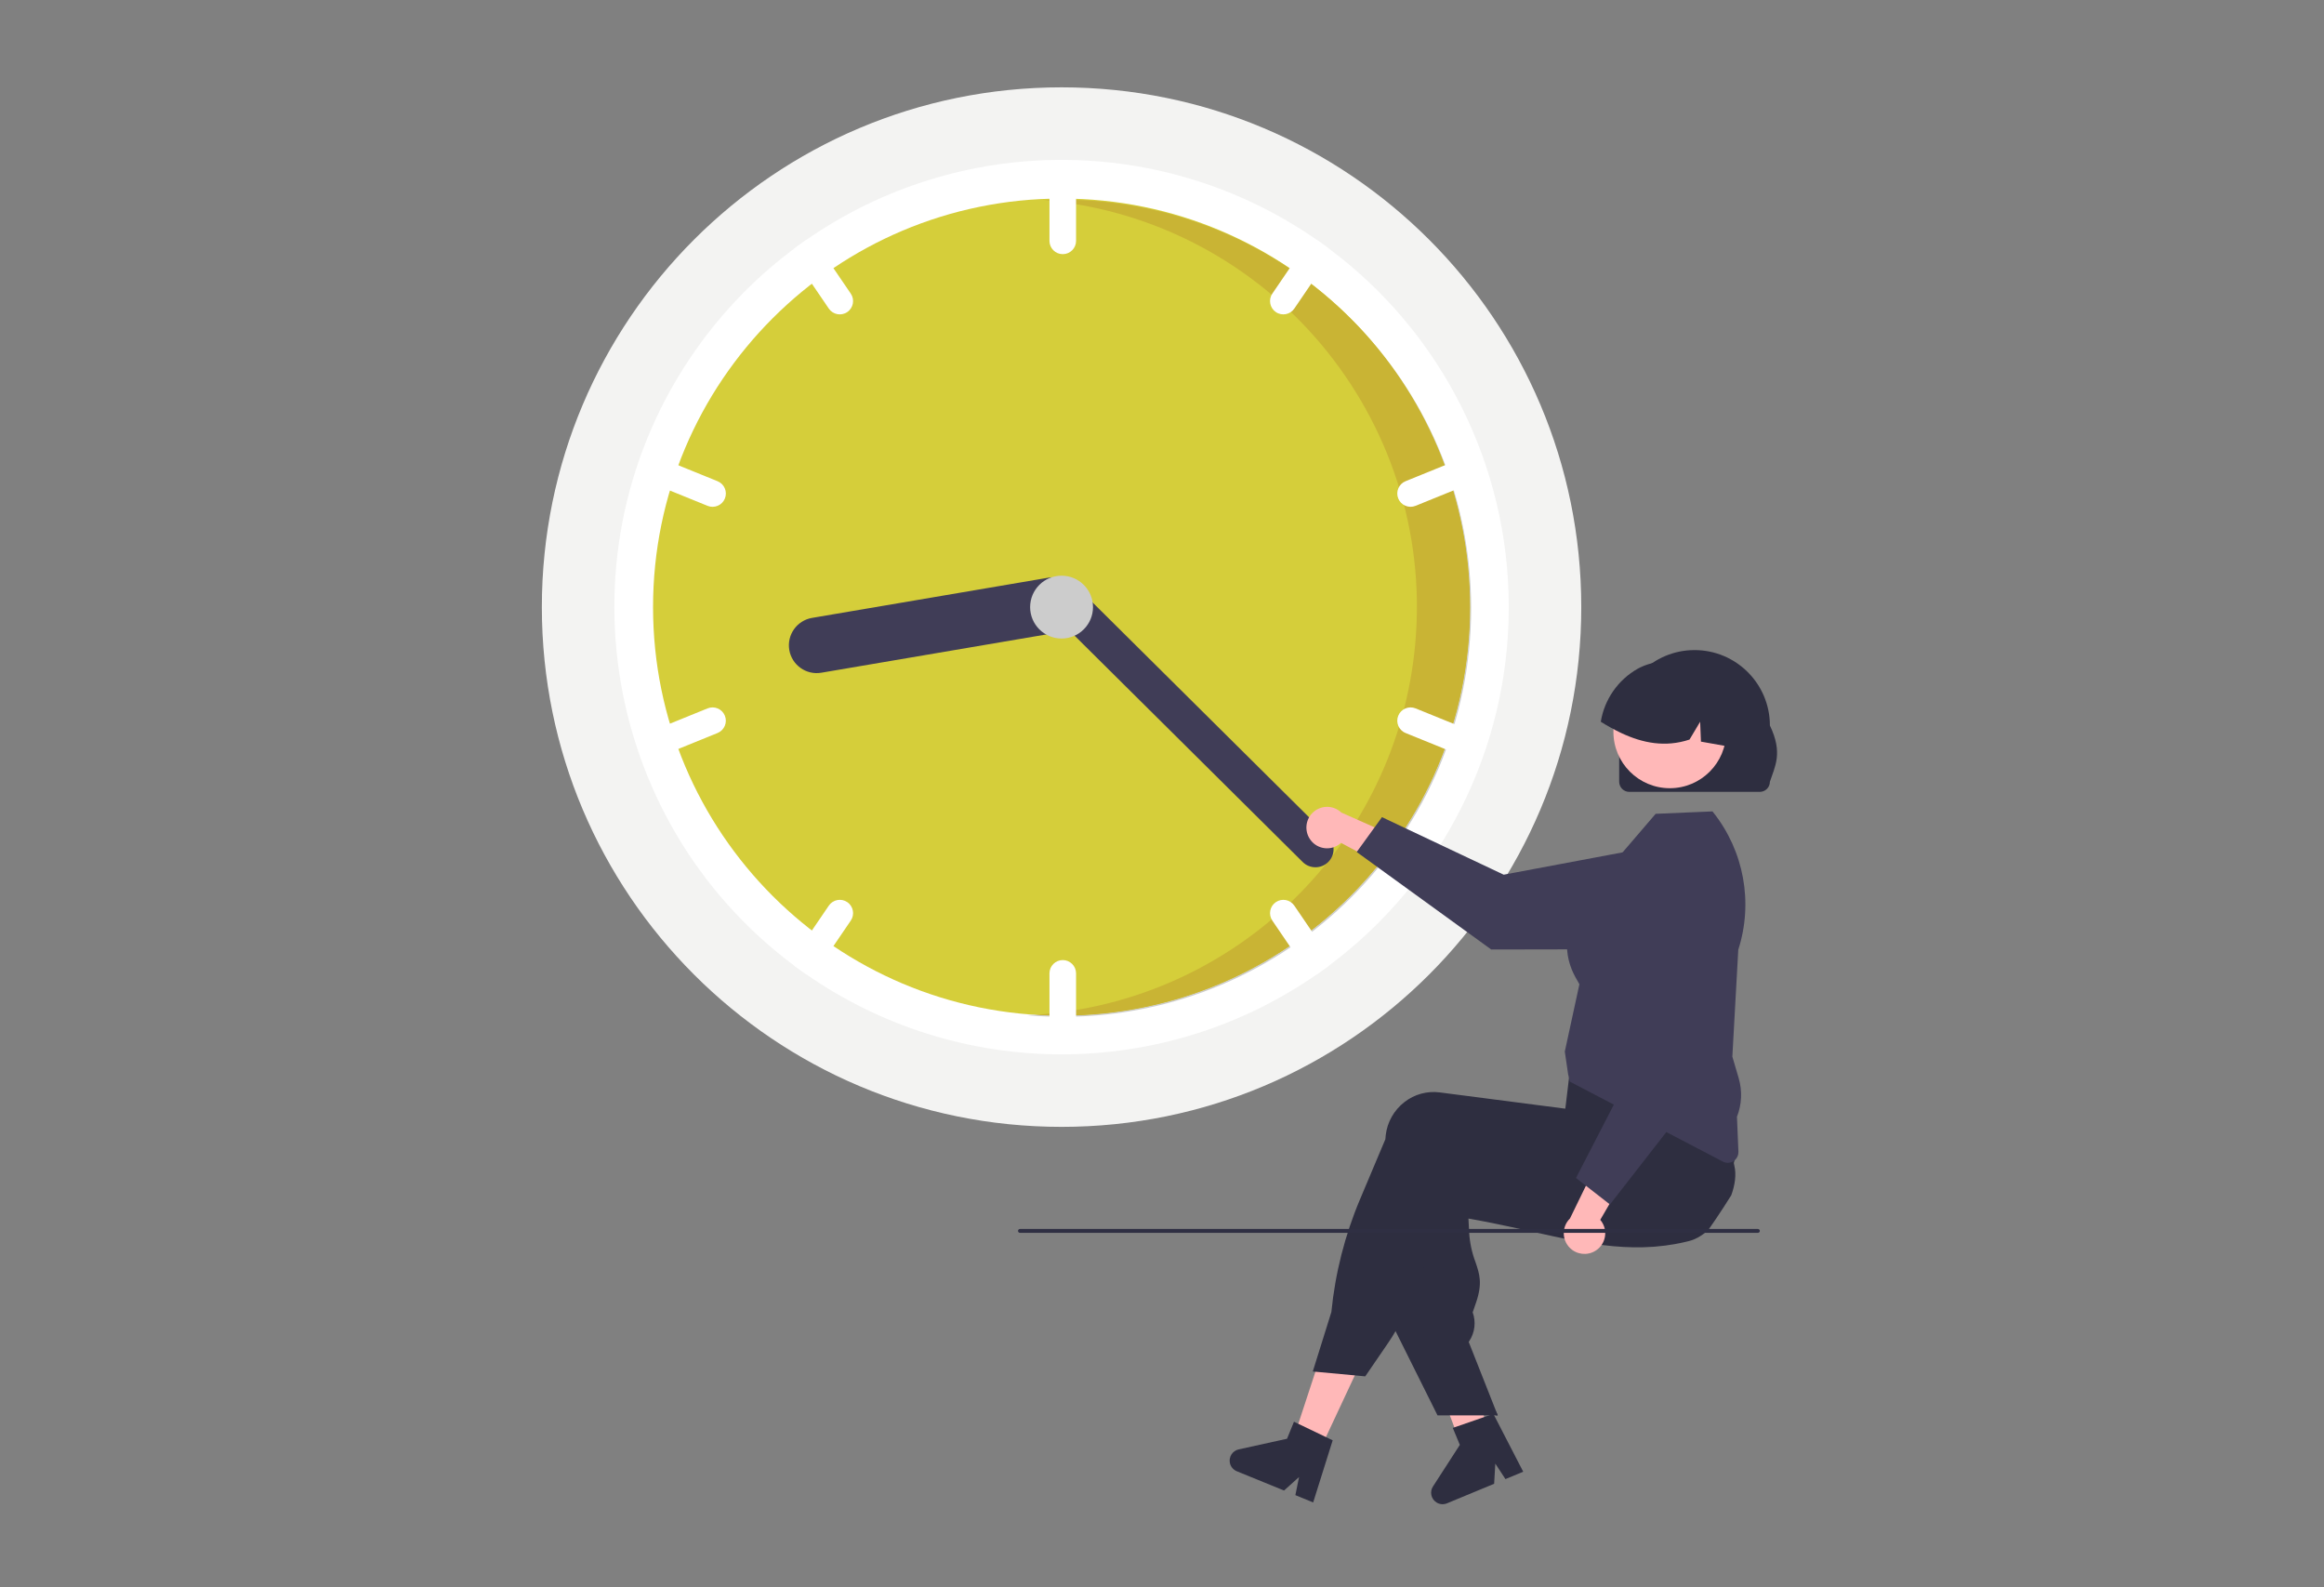 <?xml version="1.0" encoding="UTF-8" standalone="no"?>
<!-- Created with Inkscape (http://www.inkscape.org/) -->

<svg
   width="410"
   height="280"
   viewBox="0 0 108.479 74.083"
   version="1.1"
   id="svg5099"
   inkscape:version="1.2.1 (9c6d41e410, 2022-07-14)"
   sodipodi:docname="monteore.svg"
   xmlns:inkscape="http://www.inkscape.org/namespaces/inkscape"
   xmlns:sodipodi="http://sodipodi.sourceforge.net/DTD/sodipodi-0.dtd"
   xmlns="http://www.w3.org/2000/svg"
   xmlns:svg="http://www.w3.org/2000/svg">
  <rect x="0" y="0" width="108.479" height="74.083" fill="#808080" stroke="none"/>
  <sodipodi:namedview
     id="namedview5101"
     pagecolor="#ffffff"
     bordercolor="#666666"
     borderopacity="1.0"
     inkscape:showpageshadow="2"
     inkscape:pageopacity="0.0"
     inkscape:pagecheckerboard="0"
     inkscape:deskcolor="#d1d1d1"
     inkscape:document-units="mm"
     showgrid="false"
     inkscape:zoom="0.74564394"
     inkscape:cx="222.62637"
     inkscape:cy="240.06096"
     inkscape:window-width="1920"
     inkscape:window-height="1017"
     inkscape:window-x="-8"
     inkscape:window-y="-8"
     inkscape:window-maximized="1"
     inkscape:current-layer="layer1" />
  <defs
     id="defs5096">
    <clipPath
       clipPathUnits="userSpaceOnUse"
       id="clipPath660">
      <path
         d="M 0,0 H 595.276 V 595.276 H 0 Z"
         id="path658" />
    </clipPath>
    <clipPath
       clipPathUnits="userSpaceOnUse"
       id="clipPath744">
      <path
         d="M 0,0 H 595.276 V 595.276 H 0 Z"
         id="path742" />
    </clipPath>
    <clipPath
       clipPathUnits="userSpaceOnUse"
       id="clipPath776">
      <path
         d="M 0,0 H 595.276 V 595.276 H 0 Z"
         id="path774" />
    </clipPath>
    <clipPath
       clipPathUnits="userSpaceOnUse"
       id="clipPath792">
      <path
         d="M 0,0 H 595.276 V 595.276 H 0 Z"
         id="path790" />
    </clipPath>
    <clipPath
       clipPathUnits="userSpaceOnUse"
       id="clipPath1630">
      <path
         d="M 0,0 H 595.276 V 595.276 H 0 Z"
         id="path1628" />
    </clipPath>
    <clipPath
       clipPathUnits="userSpaceOnUse"
       id="clipPath1658">
      <path
         d="M 0,0 H 595.276 V 595.276 H 0 Z"
         id="path1656" />
    </clipPath>
  </defs>
  <g
     inkscape:label="Livello 1"
     inkscape:groupmode="layer"
     id="layer1">
    <g
       id="g6698"
       transform="matrix(0.854,0,0,-0.854,-401.208,419.25)"
       style="stroke-width:0.413">
      <g
         id="g1540"
         transform="translate(527.821,486.152)"
         style="stroke-width:0.413">
        <path
           d="m 0,0 c 15.688,0 28.406,-12.718 28.406,-28.406 0,-15.688 -12.718,-28.406 -28.406,-28.406 -15.688,0 -28.406,12.718 -28.406,28.406 C -28.406,-12.718 -15.688,0 0,0"
           style="fill:#f3f3f2;fill-opacity:1;fill-rule:nonzero;stroke:none;stroke-width:0.413"
           id="path1542" />
      </g>
      <g
         id="g1544"
         transform="translate(552.264,457.745)"
         style="stroke-width:0.413">
        <path
           d="m 0,0 c 0.006,-7.734 -3.654,-15.013 -9.866,-19.621 -0.204,-0.154 -0.413,-0.303 -0.623,-0.448 -8.389,-5.831 -19.518,-5.831 -27.907,0 -0.21,0.145 -0.419,0.294 -0.623,0.448 -10.837,8.052 -13.094,23.364 -5.042,34.201 1.425,1.918 3.124,3.616 5.042,5.041 0.204,0.154 0.413,0.303 0.623,0.448 8.389,5.831 19.518,5.831 27.907,0 0.21,-0.145 0.419,-0.294 0.623,-0.448 C -3.654,15.013 0.006,7.734 0,0"
           style="fill:#ffffff;fill-opacity:1;fill-rule:nonzero;stroke:none;stroke-width:0.413"
           id="path1546" />
      </g>
      <g
         id="g1548"
         transform="translate(527.821,480.074)"
         style="stroke-width:0.413">
        <path
           d="m 0,0 c 12.332,0 22.329,-9.997 22.329,-22.329 0,-12.331 -9.997,-22.328 -22.329,-22.328 -12.332,0 -22.328,9.997 -22.328,22.328 C -22.328,-9.997 -12.332,0 0,0"
           style="fill:#d5ce3a;fill-opacity:1;fill-rule:nonzero;stroke:none;stroke-width:0.413"
           id="path1550" />
      </g>
      <g
         id="g1552"
         transform="translate(544.179,472.944)"
         style="stroke-width:0.413">
        <path
           d="m 0,0 c 3.705,-3.986 5.971,-9.327 5.971,-15.198 0,-12.332 -9.997,-22.329 -22.329,-22.329 -0.492,0 -0.982,0.016 -1.466,0.048 -0.143,-0.01 -0.287,-0.017 -0.431,-0.024 0.645,-0.056 1.296,-0.086 1.955,-0.086 12.332,0 22.329,9.997 22.329,22.328 C 6.029,-9.359 3.739,-3.992 0,0"
           style="fill:#cccccc;fill-opacity:1;fill-rule:nonzero;stroke:none;stroke-width:0.413"
           id="path1554" />
      </g>
      <g
         id="g1556"
         transform="translate(527.879,480.012)"
         style="stroke-width:0.413">
        <path
           d="M 0,0 C -0.339,0 -0.675,-0.009 -1.01,-0.024 11.274,-1.103 20.357,-11.936 19.278,-24.22 18.311,-35.222 9.454,-43.841 -1.524,-44.547 c 0.484,-0.032 0.973,-0.048 1.466,-0.048 12.331,0 22.328,9.997 22.328,22.329 0,5.871 -2.266,11.212 -5.97,15.198 C 12.225,-2.718 6.43,0 0,0"
           style="fill:#c9b434;fill-opacity:1;fill-rule:nonzero;stroke:none;stroke-width:0.413"
           id="path1558" />
      </g>
      <g
         id="g1560"
         transform="translate(527.887,481.659)"
         style="stroke-width:0.413">
        <path
           d="m 0,0 c -0.401,-0.001 -0.726,-0.326 -0.727,-0.727 v -3.171 c 0,-0.401 0.326,-0.726 0.727,-0.726 0.401,0 0.727,0.325 0.727,0.726 v 3.171 C 0.726,-0.326 0.401,-0.001 0,0"
           style="fill:#ffffff;fill-opacity:1;fill-rule:nonzero;stroke:none;stroke-width:0.413"
           id="path1562" />
      </g>
      <g
         id="g1564"
         transform="translate(542.398,477.367)"
         style="stroke-width:0.413">
        <path
           d="M 0,0 C -0.205,0.153 -0.414,0.303 -0.624,0.448 -0.88,0.465 -1.126,0.345 -1.271,0.132 l -1.785,-2.62 c -0.226,-0.331 -0.14,-0.783 0.192,-1.009 0.331,-0.226 0.783,-0.14 1.009,0.191 l 1.785,2.62 C 0.068,-0.484 0.094,-0.226 0,0"
           style="fill:#ffffff;fill-opacity:1;fill-rule:nonzero;stroke:none;stroke-width:0.413"
           id="path1566" />
      </g>
      <g
         id="g1568"
         transform="translate(550.508,465.421)"
         style="stroke-width:0.413">
        <path
           d="m 0,0 c -0.151,0.371 -0.574,0.55 -0.945,0.399 h -0.001 l -2.938,-1.193 c -0.372,-0.151 -0.551,-0.575 -0.4,-0.947 0.151,-0.371 0.575,-0.55 0.947,-0.399 l 2.938,1.193 C -0.028,-0.795 0.151,-0.372 0,0"
           style="fill:#ffffff;fill-opacity:1;fill-rule:nonzero;stroke:none;stroke-width:0.413"
           id="path1570" />
      </g>
      <g
         id="g1572"
         transform="translate(516.3,474.879)"
         style="stroke-width:0.413">
        <path
           d="M 0,0 -1.785,2.62 C -1.93,2.832 -2.176,2.952 -2.432,2.936 -2.642,2.79 -2.851,2.641 -3.056,2.488 -3.15,2.262 -3.124,2.004 -2.986,1.802 l 1.785,-2.62 c 0.226,-0.331 0.678,-0.417 1.009,-0.191 C 0.14,-0.784 0.226,-0.332 0,0"
           style="fill:#ffffff;fill-opacity:1;fill-rule:nonzero;stroke:none;stroke-width:0.413"
           id="path1574" />
      </g>
      <g
         id="g1576"
         transform="translate(509.019,464.626)"
         style="stroke-width:0.413">
        <path
           d="m 0,0 -2.938,1.193 c -0.372,0.151 -0.796,-0.028 -0.947,-0.4 -0.151,-0.371 0.028,-0.795 0.4,-0.946 l 2.938,-1.193 C -0.175,-1.497 0.249,-1.318 0.4,-0.947 0.551,-0.575 0.372,-0.151 0,0"
           style="fill:#ffffff;fill-opacity:1;fill-rule:nonzero;stroke:none;stroke-width:0.413"
           id="path1578" />
      </g>
      <g
         id="g1580"
         transform="translate(527.887,438.456)"
         style="stroke-width:0.413">
        <path
           d="m 0,0 c -0.401,-0.001 -0.726,-0.326 -0.727,-0.727 v -3.171 c 0,-0.401 0.326,-0.726 0.727,-0.726 0.401,0 0.727,0.325 0.727,0.726 v 3.171 C 0.726,-0.326 0.401,-0.001 0,0"
           style="fill:#ffffff;fill-opacity:1;fill-rule:nonzero;stroke:none;stroke-width:0.413"
           id="path1582" />
      </g>
      <g
         id="g1584"
         transform="translate(542.328,438.81)"
         style="stroke-width:0.413">
        <path
           d="M 0,0 -1.785,2.62 C -2.011,2.952 -2.463,3.037 -2.794,2.812 -3.126,2.586 -3.212,2.134 -2.986,1.802 l 1.785,-2.62 c 0.145,-0.212 0.391,-0.332 0.647,-0.316 0.21,0.146 0.419,0.295 0.624,0.448 C 0.164,-0.46 0.138,-0.202 0,0"
           style="fill:#ffffff;fill-opacity:1;fill-rule:nonzero;stroke:none;stroke-width:0.413"
           id="path1586" />
      </g>
      <g
         id="g1588"
         transform="translate(550.109,451.018)"
         style="stroke-width:0.413">
        <path
           d="m 0,0 -2.938,1.193 c -0.372,0.151 -0.796,-0.028 -0.947,-0.4 -0.151,-0.371 0.028,-0.795 0.4,-0.946 l 2.938,-1.193 C -0.175,-1.497 0.249,-1.318 0.4,-0.947 0.551,-0.575 0.372,-0.151 0,0"
           style="fill:#ffffff;fill-opacity:1;fill-rule:nonzero;stroke:none;stroke-width:0.413"
           id="path1590" />
      </g>
      <g
         id="g1592"
         transform="translate(516.109,441.622)"
         style="stroke-width:0.413">
        <path
           d="m 0,0 c -0.332,0.226 -0.784,0.14 -1.009,-0.192 l -1.785,-2.62 c -0.138,-0.201 -0.165,-0.46 -0.07,-0.685 0.204,-0.154 0.413,-0.303 0.623,-0.448 0.257,-0.017 0.503,0.103 0.648,0.316 l 1.785,2.62 C 0.417,-0.678 0.332,-0.226 0,0 Z"
           style="fill:#ffffff;fill-opacity:1;fill-rule:nonzero;stroke:none;stroke-width:0.413"
           id="path1594" />
      </g>
      <g
         id="g1596"
         transform="translate(509.418,451.812)"
         style="stroke-width:0.413">
        <path
           d="m 0,0 c -0.151,0.371 -0.574,0.55 -0.946,0.399 v 0 l -2.938,-1.193 c -0.372,-0.151 -0.551,-0.575 -0.4,-0.947 0.151,-0.371 0.575,-0.55 0.947,-0.399 l 2.938,1.193 C -0.028,-0.795 0.151,-0.372 0,0"
           style="fill:#ffffff;fill-opacity:1;fill-rule:nonzero;stroke:none;stroke-width:0.413"
           id="path1598" />
      </g>
      <g
         id="g1600"
         transform="translate(528.83,458.106)"
         style="stroke-width:0.413">
        <path
           d="m 0,0 c 0.14,-0.827 -0.416,-1.611 -1.243,-1.753 l -12.895,-2.193 c -0.827,-0.141 -1.612,0.416 -1.753,1.243 -0.14,0.827 0.416,1.612 1.244,1.753 L -1.753,1.243 C -0.926,1.383 -0.142,0.827 0,0"
           style="fill:#403d57;fill-opacity:1;fill-rule:nonzero;stroke:none;stroke-width:0.413"
           id="path1602" />
      </g>
      <g
         id="g1604"
         transform="translate(542.402,443.82)"
         style="stroke-width:0.413">
        <path
           d="m 0,0 c -0.386,-0.388 -1.013,-0.39 -1.401,-0.006 l -13.881,13.773 c -0.389,0.385 -0.391,1.013 -0.006,1.401 0.385,0.389 1.013,0.391 1.401,0.006 L -0.006,1.401 C 0.382,1.016 0.385,0.389 0,0"
           style="fill:#403d57;fill-opacity:1;fill-rule:nonzero;stroke:none;stroke-width:0.413"
           id="path1606" />
      </g>
      <g
         id="g1608"
         transform="translate(527.821,459.463)"
         style="stroke-width:0.413">
        <path
           d="m 0,0 c 0.949,0 1.718,-0.769 1.718,-1.718 0,-0.948 -0.769,-1.717 -1.718,-1.717 -0.949,0 -1.718,0.769 -1.718,1.717 C -1.718,-0.769 -0.949,0 0,0"
           style="fill:#cccccc;fill-opacity:1;fill-rule:nonzero;stroke:none;stroke-width:0.413"
           id="path1610" />
      </g>
      <g
         id="g1612"
         transform="translate(541.385,445.083)"
         style="stroke-width:0.413">
        <path
           d="m 0,0 c 0.334,-0.524 1.03,-0.677 1.554,-0.343 0.056,0.036 0.108,0.077 0.157,0.121 L 5.235,-2.11 5.046,-0.041 1.729,1.435 C 1.276,1.866 0.56,1.847 0.129,1.394 -0.231,1.015 -0.284,0.439 0,0"
           style="fill:#ffb8b8;fill-opacity:1;fill-rule:nonzero;stroke:none;stroke-width:0.413"
           id="path1614" />
      </g>
      <g
         id="g1616"
         transform="translate(543.953,444.361)"
         style="stroke-width:0.413">
        <path
           d="m 0,0 1.381,1.906 6.654,-3.145 8.279,1.554 c 1.54,0.289 3.023,-0.726 3.312,-2.265 0.032,-0.171 0.048,-0.344 0.048,-0.518 0.001,-1.566 -1.265,-2.838 -2.831,-2.842 L 7.354,-5.328 Z"
           style="fill:#403d57;fill-opacity:1;fill-rule:nonzero;stroke:none;stroke-width:0.413"
           id="path1618" />
      </g>
      <g
         id="g1620"
         transform="translate(541.826,411.433)"
         style="stroke-width:0.413">
        <path
           d="M 0,0 -1.397,0.668 0.522,6.509 2.584,5.523 Z"
           style="fill:#ffb8b8;fill-opacity:1;fill-rule:nonzero;stroke:none;stroke-width:0.413"
           id="path1622" />
      </g>
      <g
         id="g1624"
         style="stroke-width:0.413">
        <g
           id="g1626"
           clip-path="url(#clipPath1630)"
           style="stroke-width:0.413">
          <g
             id="g1632"
             transform="translate(551.194,412.374)"
             style="stroke-width:0.413">
            <path
               d="M 0,0 C -0.102,-0.064 -0.203,-0.126 -0.306,-0.189 -0.51,-0.314 -0.716,-0.437 -0.923,-0.558 -1.026,-0.619 -1.131,-0.68 -1.235,-0.739 v -0.003 l -0.006,-0.001 -0.002,-0.001 -0.158,-0.039 -0.227,0.599 -0.105,0.276 -0.147,0.391 -0.271,0.716 -1.427,3.767 2.218,0.547 0.083,-0.34 h 10e-4 L -1.235,5.005 -0.46,1.862 -0.302,1.219 -0.297,1.2 -0.201,0.816 -0.119,0.483 -0.028,0.112 Z"
               style="fill:#ffb8b8;fill-opacity:1;fill-rule:nonzero;stroke:none;stroke-width:0.413"
               id="path1634" />
          </g>
          <g
             id="g1636"
             transform="translate(564.426,425.603)"
             style="stroke-width:0.413">
            <path
               d="M 0,0 C -0.141,-0.226 -0.284,-0.451 -0.429,-0.673 -0.698,-1.088 -0.974,-1.497 -1.257,-1.899 L -1.259,-1.901 C -1.425,-2.054 -1.607,-2.187 -1.803,-2.298 L -1.829,-2.314 C -1.974,-2.393 -2.127,-2.455 -2.287,-2.497 -2.344,-2.512 -2.403,-2.526 -2.46,-2.54 -2.668,-2.59 -2.873,-2.632 -3.077,-2.669 -3.441,-2.733 -3.8,-2.78 -4.157,-2.808 c -0.029,-0.003 -0.057,-0.005 -0.086,-0.007 -1.469,-0.108 -2.899,0.065 -4.391,0.35 -0.737,0.139 -1.49,0.306 -2.269,0.48 -0.254,0.057 -0.51,0.114 -0.768,0.17 -0.02,0.004 -0.04,0.01 -0.061,0.014 -0.369,0.081 -0.745,0.161 -1.13,0.24 -0.484,0.099 -0.984,0.196 -1.504,0.287 l 0.037,-0.732 c 0.031,-0.563 0.148,-1.118 0.347,-1.645 0.222,-0.649 0.397,-1.162 0.027,-2.23 l -0.179,-0.518 c 0.188,-0.52 0.121,-1.099 -0.181,-1.563 l -0.036,-0.054 1.489,-3.768 0.096,-0.245 h -0.762 l -0.938,-10e-4 h -1.59 l -2.294,4.603 -0.11,0.22 v 0.011 l 0.237,8.844 c 0.003,0.078 0.009,0.157 0.02,0.236 0.084,0.716 0.453,1.368 1.023,1.81 0.546,0.427 1.241,0.617 1.928,0.528 l 0.786,-0.102 1.604,-0.207 1.13,-0.147 0.023,-0.003 3.332,-0.431 0.24,0.975 0.044,0.016 1.403,0.515 4.853,1.778 0.012,0.004 0.319,0.117 0.038,-0.061 C -1.456,6.657 -1.445,6.639 -1.435,6.62 -1.119,6.055 -0.862,5.458 -0.668,4.841 -0.341,3.831 -0.072,2.804 0.138,1.764 0.147,1.719 0.155,1.678 0.162,1.641 L 0.165,1.63 C 0.168,1.613 0.17,1.601 0.171,1.598 0.283,1.132 0.205,0.564 0,0"
               style="fill:#2e2e40;fill-opacity:1;fill-rule:nonzero;stroke:none;stroke-width:0.413"
               id="path1638" />
          </g>
          <g
             id="g1640"
             transform="translate(564.631,428.862)"
             style="stroke-width:0.413">
            <path
               d="m 0,0 c -0.015,0.066 -0.035,0.132 -0.055,0.197 -0.163,0.49 -0.353,0.97 -0.569,1.439 -0.242,0.534 -0.533,1.106 -0.879,1.725 -0.167,0.299 -0.347,0.611 -0.54,0.935 -0.096,0.162 -0.196,0.327 -0.3,0.495 L -2.357,4.814 -2.386,4.863 -7.188,4.221 -8.976,3.981 -9.083,3.091 -9.108,2.87 V 2.869 L -9.18,2.267 V 2.266 l -0.096,-0.794 -0.008,0.001 -2.653,0.344 -2.735,0.354 -1.468,0.19 c -0.688,0.089 -1.383,-0.101 -1.929,-0.528 -0.57,-0.442 -0.939,-1.094 -1.023,-1.81 -0.01,-0.072 -0.016,-0.146 -0.019,-0.219 l -1.385,-3.284 c -0.83,-1.963 -1.358,-4.041 -1.567,-6.162 l -1.016,-3.249 0.145,-0.013 2.153,-0.2 0.569,-0.054 1.252,1.828 c 0.143,0.209 0.278,0.423 0.404,0.643 0.208,0.359 0.393,0.73 0.554,1.113 l 2.708,6.445 c 0.21,-0.035 0.417,-0.07 0.622,-0.102 0.95,-0.154 1.861,-0.28 2.735,-0.377 2.84,-0.317 5.299,-0.342 7.489,-0.073 0.614,0.075 1.209,0.174 1.782,0.296 0.211,0.044 0.419,0.092 0.623,0.143 0.049,0.011 0.096,0.022 0.143,0.034 0.862,0.223 1.552,0.868 1.832,1.713 C 0.097,-1.014 0.12,-0.495 0,0"
               style="fill:#2e2e40;fill-opacity:1;fill-rule:nonzero;stroke:none;stroke-width:0.413"
               id="path1642" />
          </g>
          <g
             id="g1644"
             transform="translate(542.273,412.386)"
             style="stroke-width:0.413">
            <path
               d="m 0,0 -1.512,0.725 -0.237,0.114 -0.379,-0.93 -2.644,-0.582 c -0.338,-0.075 -0.552,-0.409 -0.478,-0.748 0.044,-0.201 0.184,-0.368 0.376,-0.446 l 2.583,-1.054 0.82,0.738 -0.201,-0.991 0.973,-0.397 1.066,3.394 z"
               style="fill:#2e2e40;fill-opacity:1;fill-rule:nonzero;stroke:none;stroke-width:0.413"
               id="path1646" />
          </g>
        </g>
      </g>
      <g
         id="g1648"
         transform="translate(551.564,413.574)"
         style="stroke-width:0.413">
        <path
           d="M 0,0 H 0.096 L 0,0.244 Z"
           style="fill:#2e2e40;fill-opacity:1;fill-rule:nonzero;stroke:none;stroke-width:0.413"
           id="path1650" />
      </g>
      <g
         id="g1652"
         style="stroke-width:0.413">
        <g
           id="g1654"
           clip-path="url(#clipPath1658)"
           style="stroke-width:0.413">
          <g
             id="g1660"
             transform="translate(551.038,413.522)"
             style="stroke-width:0.413">
            <path
               d="m 0,0 -1.584,-0.549 -0.249,-0.086 0.385,-0.927 -1.469,-2.274 c -0.188,-0.291 -0.105,-0.679 0.186,-0.868 0.173,-0.112 0.39,-0.132 0.581,-0.052 l 2.577,1.068 0.064,1.102 0.554,-0.846 0.971,0.403 -1.631,3.162 z"
               style="fill:#2e2e40;fill-opacity:1;fill-rule:nonzero;stroke:none;stroke-width:0.413"
               id="path1662" />
          </g>
          <g
             id="g1664"
             transform="translate(564.236,427.375)"
             style="stroke-width:0.413">
            <path
               d="m 0,0 c -0.094,0 -0.187,0.023 -0.27,0.067 l -8.36,4.368 -0.096,0.396 -0.183,1.251 0.003,0.012 0.795,3.665 c -0.014,0.032 -0.045,0.083 -0.079,0.142 -0.355,0.601 -1.435,2.431 0.626,4.952 l 3.62,4.22 3.106,0.133 0.036,-0.044 C 0.885,17.044 1.401,14.223 0.573,11.645 L 0.249,5.803 0.596,4.624 C 0.799,3.93 0.766,3.189 0.501,2.517 l 0.08,-1.91 C 0.593,0.285 0.343,0.013 0.02,0 Z"
               style="fill:#403d57;fill-opacity:1;fill-rule:nonzero;stroke:none;stroke-width:0.413"
               id="path1666" />
          </g>
          <g
             id="g1668"
             transform="translate(556.984,422.557)"
             style="stroke-width:0.413">
            <path
               d="M 0,0 C 0.535,0.316 0.713,1.006 0.396,1.541 0.363,1.598 0.324,1.652 0.281,1.702 L 2.291,5.159 0.216,5.042 -1.374,1.777 C -1.82,1.34 -1.827,0.623 -1.389,0.178 -1.023,-0.195 -0.448,-0.269 0,0"
               style="fill:#ffb8b8;fill-opacity:1;fill-rule:nonzero;stroke:none;stroke-width:0.413"
               id="path1670" />
          </g>
          <g
             id="g1672"
             transform="translate(557.795,425.099)"
             style="stroke-width:0.413">
            <path
               d="m 0,0 -1.857,1.447 3.375,6.54 -1.265,8.328 c -0.235,1.549 0.83,2.996 2.379,3.231 0.172,0.026 0.345,0.036 0.519,0.031 1.565,-0.054 2.792,-1.364 2.742,-2.929 L 5.58,7.165 Z"
               style="fill:#403d57;fill-opacity:1;fill-rule:nonzero;stroke:none;stroke-width:0.413"
               id="path1674" />
          </g>
          <g
             id="g1676"
             transform="translate(558.299,448.201)"
             style="stroke-width:0.413">
            <path
               d="M 0,0 V 3.074 C -0.001,5.349 1.842,7.194 4.117,7.196 6.391,7.197 8.237,5.354 8.238,3.079 V 3.074 C 8.964,1.561 8.51,0.842 8.238,0 8.238,-0.305 7.99,-0.553 7.685,-0.553 H 0.553 C 0.248,-0.553 0.001,-0.305 0,0"
               style="fill:#2e2e40;fill-opacity:1;fill-rule:nonzero;stroke:none;stroke-width:0.413"
               id="path1678" />
          </g>
          <g
             id="g1680"
             transform="translate(561.067,454.015)"
             style="stroke-width:0.413">
            <path
               d="m 0,0 c 1.703,0 3.083,-1.38 3.083,-3.083 0,-1.703 -1.38,-3.084 -3.083,-3.084 -1.703,0 -3.083,1.381 -3.083,3.084 C -3.083,-1.38 -1.703,0 0,0"
               style="fill:#ffb8b8;fill-opacity:1;fill-rule:nonzero;stroke:none;stroke-width:0.413"
               id="path1682" />
          </g>
          <g
             id="g1684"
             transform="translate(564.294,450.123)"
             style="stroke-width:0.413">
            <path
               d="M 0,0 C -0.028,0.004 -0.056,0.01 -0.084,0.015 -0.565,0.1 -1.046,0.184 -1.525,0.271 L -1.569,1.358 -2.15,0.384 C -3.475,-0.056 -4.715,0.193 -5.882,0.741 -6.266,0.924 -6.64,1.13 -7,1.358 c 0.199,1.217 0.937,2.28 2.008,2.891 0.044,0.025 0.087,0.047 0.131,0.069 l 0.002,0.002 v 0 c 0.074,0.035 0.151,0.069 0.227,0.1 1.223,0.477 2.611,0.208 3.566,-0.691 C -0.125,2.83 0.299,1.346 0,0"
               style="fill:#2e2e40;fill-opacity:1;fill-rule:nonzero;stroke:none;stroke-width:0.413"
               id="path1686" />
          </g>
          <g
             id="g1688"
             transform="translate(565.881,423.548)"
             style="stroke-width:0.413">
            <path
               d="m 0,0 h -40.334 c -0.058,0 -0.106,0.047 -0.106,0.106 0,0.058 0.048,0.106 0.106,0.106 H 0 C 0.058,0.212 0.106,0.164 0.106,0.106 0.106,0.047 0.058,0 0,0"
               style="fill:#2f2f43;fill-opacity:1;fill-rule:nonzero;stroke:none;stroke-width:0.413"
               id="path1690" />
          </g>
        </g>
      </g>
    </g>
  </g>
</svg>
